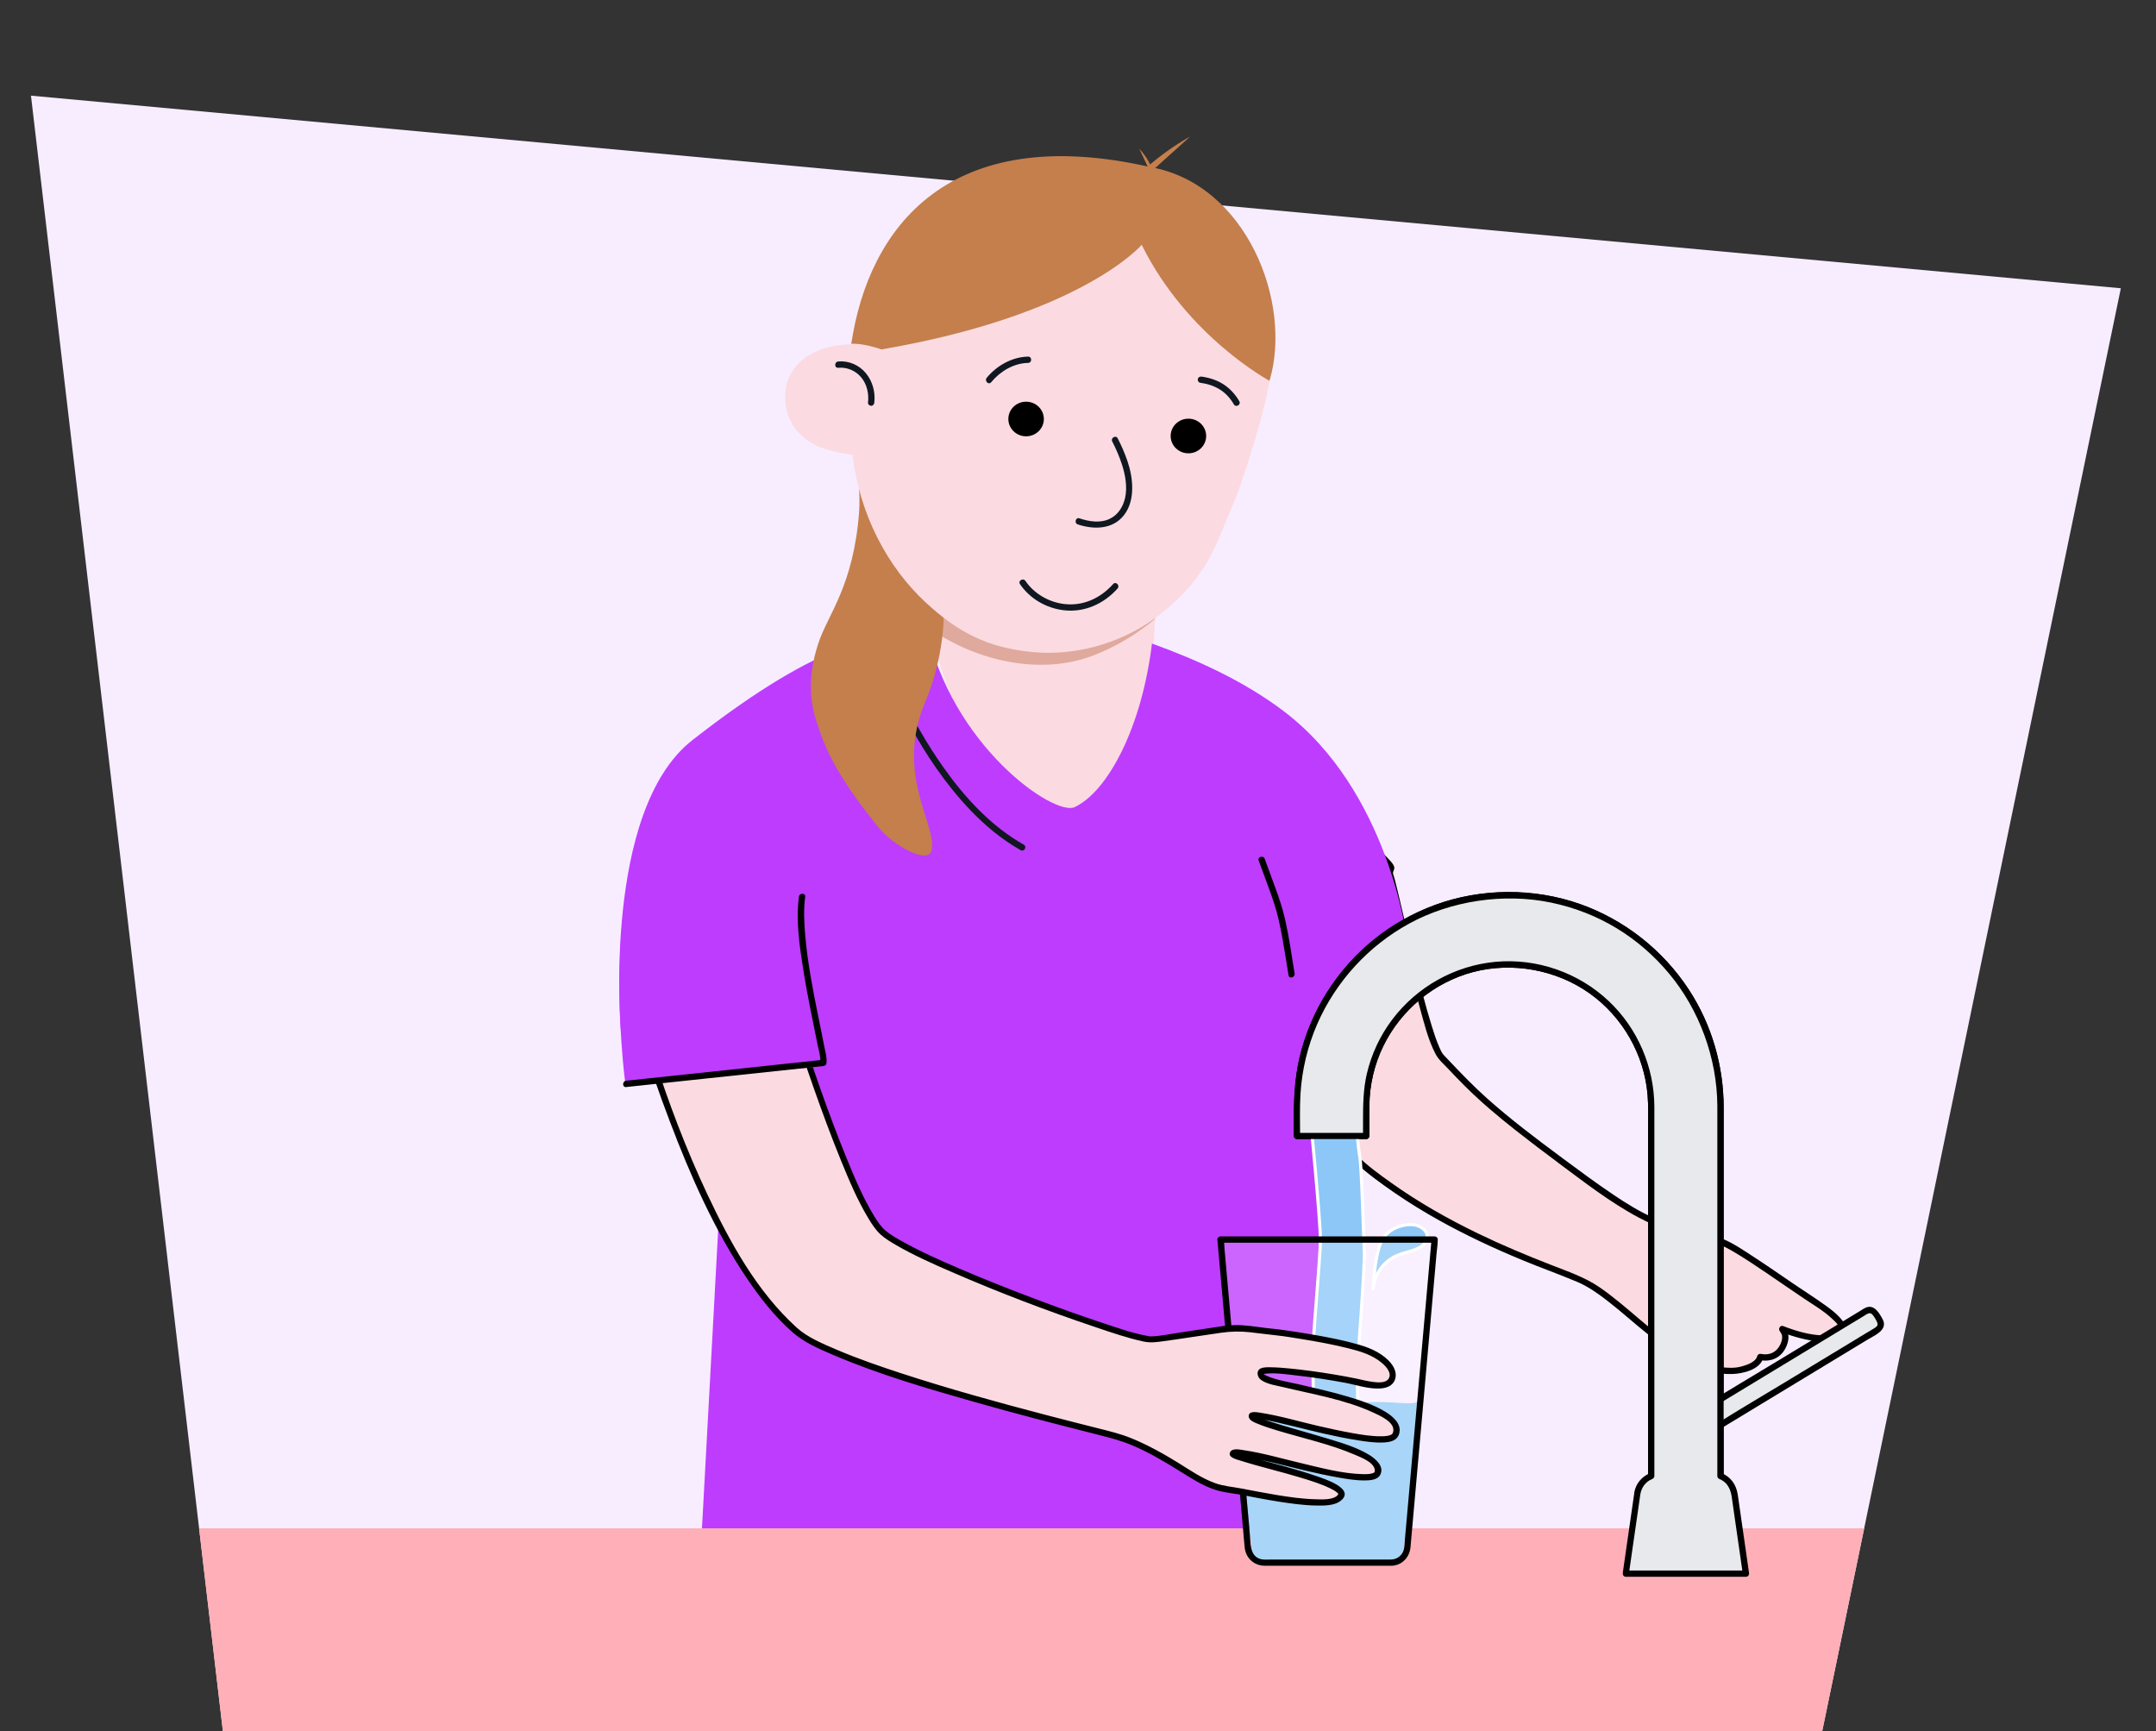 <?xml version="1.0" encoding="UTF-8"?>
<svg id="Voorgrond" xmlns="http://www.w3.org/2000/svg" xmlns:xlink="http://www.w3.org/1999/xlink" viewBox="0 0 685 550">
  <rect x="0" y="0" width="685" height="550" fill="#333333" stroke="none"/>
  <defs>
    <style>
      .cls-1 {
        fill: #a9d5f9;
      }

      .cls-2 {
        fill: #be3cfe;
      }

      .cls-3 {
        fill: #fbdbe1;
      }

      .cls-4 {
        fill: #f7edff;
      }

      .cls-5 {
        fill: #e0a99d;
      }

      .cls-6 {
        fill: #101720;
      }

      .cls-7 {
        clip-path: url(#clippath-1);
      }

      .cls-8 {
        fill: #fff;
      }

      .cls-9 {
        fill: #e8e9ec;
      }

      .cls-10 {
        opacity: .21;
      }

      .cls-11 {
        fill: #c47f4d;
      }

      .cls-12 {
        fill: #8dc7f7;
        stroke: #fff;
        stroke-linecap: round;
        stroke-linejoin: round;
      }

      .cls-13 {
        clip-path: url(#clippath);
      }

      .cls-14 {
        fill: #ffafb8;
      }
    </style>
    <clipPath id="clippath">
      <path id="Path_2271-2" data-name="Path 2271" class="cls-4" d="M9.84,30.39l60.98,519.61h508.12l94.89-458.42L9.84,30.39Z"/>
    </clipPath>
    <clipPath id="clippath-1">
      <path class="cls-3" d="M367.91,185.03v1.85c-.09,3.9-1.05,9.34-1.05,11.1-.05,24.56-15.2,61.13-24.08,63.92-6.49,2.04-47.89-25.77-47.44-75.02v-12.89c6.8,6.16,16.01,11.34,26.7,14.47,17.71,5.19,35,3.46,45.87-3.43Z"/>
    </clipPath>
  </defs>
  <g>
    <path id="Path_2271" data-name="Path 2271" class="cls-4" d="M9.84,30.39l60.98,519.61h508.12l94.89-458.42L9.84,30.39Z"/>
    <g class="cls-13">
      <rect class="cls-14" x="33.23" y="485.53" width="612.72" height="128.91"/>
    </g>
  </g>
  <g>
    <path class="cls-3" d="M495.46,368.44c-24.63-18.24-28.74-23.43-37.56-32.67-4.67-4.89-15.02-55.06-16.16-57.58-.98-2.17,1.28-1.56-.27-3.36-10.38-12.11-19.29-18.81-35.12-20.7-7.14-.85-11.12-.28-18.21.91-.59.1-4.43.83-4.88,1.22-1.02.89,8.51,4.33,8.7,5.66,1.37,9.66,20.54,90.48,39.95,107.18,27.11,23.33,64.41,34.49,71.33,38,7.44,3.77,16.22,12.51,23.04,17.6,5.42,4.04,8.51,7.07,14.71,9.41,2.51.95,9.1,1.99,12.61.94,2.04-.61,5.26-1.94,5.64-3.84l.04-.15c1.51.35,3.1.32,4.66-.54,2.54-1.39,4.35-5.88,2.62-7.81l-.29-.51c4.92,1.91,16.44,5.24,18.96.85,1.8-3.14-7.75-8.88-11.52-11.4-7.58-5.08-20.34-14.2-26.18-16.94-1.04-.49-9.8-3.8-14.71-4.57-9.8-1.54-20.23-9.03-37.34-21.7Z"/>
    <path d="M495.96,367.58c-8.02-5.94-16.01-11.97-23.46-18.61-4.19-3.74-8.09-7.77-11.95-11.85-.46-.48-.91-.97-1.37-1.45-.2-.21-.42-.42-.61-.65-.21-.24-.02,0-.17-.22-.44-.63-.77-1.34-1.08-2.04-.99-2.23-1.73-4.59-2.46-6.92-2.13-6.86-3.87-13.83-5.58-20.8-1.6-6.54-3.12-13.11-4.67-19.66-.47-1.98-.93-3.97-1.45-5.95-.12-.46-.25-.93-.4-1.38-.17-.49-.27-.64-.11-1.11.25-.74.55-1.1.17-1.92-.5-1.05-1.55-1.96-2.31-2.82-.91-1.03-1.84-2.04-2.8-3.03-1.7-1.77-3.47-3.47-5.34-5.05-3.53-2.98-7.42-5.52-11.68-7.34-4.57-1.95-9.42-3.07-14.34-3.65-5.78-.69-11.34-.23-17.06.71-1.36.22-8.89.88-6.7,3.53.78.94,2.23,1.49,3.29,2.03,1.47.74,2.98,1.42,4.38,2.29.86.54.71.38.86,1.28.11.66.24,1.32.37,1.98.39,1.99.83,3.98,1.28,5.96,3.07,13.6,6.74,27.08,10.87,40.4,4.67,15.06,9.81,30.29,17.26,44.23,2.62,4.9,5.61,9.95,9.72,13.76,3.85,3.56,8.19,6.7,12.51,9.67,4.61,3.17,9.38,6.09,14.27,8.81,8.49,4.73,17.32,8.83,26.29,12.55,5.78,2.4,11.7,4.48,17.46,6.93,3.48,1.48,6.6,3.7,9.57,6,4.5,3.49,8.71,7.35,13.18,10.88,4.09,3.22,8.22,6.77,12.85,9.19,4.18,2.19,8.77,3.27,13.5,3.18,3.39-.07,8.97-1.36,9.99-5.15l-1.23.7c3.36.69,6.48-.48,8.16-3.54.64-1.16,1.1-2.53,1.05-3.87-.04-1.16-.56-1.96-1.11-2.93l-1.13,1.47c3.84,1.48,7.91,2.63,12.02,2.98,2.71.23,7.86.05,8.39-3.55.23-1.52-.82-2.92-1.77-3.98-1.37-1.52-3.04-2.77-4.69-3.96-3.34-2.41-6.84-4.6-10.23-6.92-4.22-2.89-8.43-5.8-12.72-8.59-3.08-2-6.23-4.19-9.65-5.59-3.69-1.51-7.53-2.79-11.39-3.77-1.79-.45-3.63-.68-5.42-1.14s-3.4-1.03-5.03-1.74c-4.51-1.94-8.71-4.58-12.78-7.31-5.71-3.83-11.23-7.94-16.75-12.03-1.04-.77-2.03.97-1.01,1.73,8.3,6.14,16.58,12.65,25.73,17.5,3.1,1.64,6.35,3.08,9.77,3.89,1.75.42,3.53.65,5.27,1.11,2.15.56,4.27,1.24,6.38,1.96,2.97,1.02,5.46,2,8.14,3.56,3.95,2.3,7.74,4.86,11.52,7.42s7.59,5.23,11.43,7.79c3.17,2.12,6.53,4.09,9.28,6.75.75.73,2.49,2.27,1.77,3.45-.91,1.49-3.4,1.52-4.91,1.5-4.35-.08-8.78-1.42-12.82-2.98-.85-.33-1.53.77-1.13,1.47.31.54.73,1.01.82,1.64.14.96-.19,2.01-.61,2.85-1.19,2.4-3.41,3.44-6.05,2.9-.53-.11-1.08.15-1.23.7-.52,1.93-3.27,2.79-4.98,3.28-2.16.62-4.55.46-6.76.21-4.89-.56-9.19-2.58-13.17-5.42-4.31-3.08-8.49-6.4-12.53-9.82s-8.31-7.16-12.84-10.24-9.99-4.94-15.23-6.99c-7.83-3.05-15.59-6.3-23.16-9.96-9.61-4.65-18.95-9.93-27.65-16.14-3.71-2.65-7.57-5.39-10.77-8.65-1.79-1.81-3.31-3.87-4.71-5.99-3.72-5.63-6.64-11.77-9.3-17.95-3.13-7.26-5.84-14.7-8.36-22.19-4.77-14.18-8.85-28.61-12.4-43.15-1.1-4.5-2.17-9.01-3.06-13.56-.24-1.25-.21-2.78-1.23-3.66-1.1-.95-2.54-1.55-3.82-2.2s-2.64-1.46-3.98-2.13c-.16-.08-.26-.18-.25-.18l-.27.99s.03-.05.08-.04c.08.02.4-.13.47-.15.93-.28,1.89-.47,2.83-.66,2.29-.46,4.62-.82,6.94-1.11,5.56-.69,11.16-.37,16.65.73,4.64.93,9.13,2.49,13.25,4.84s7.57,5.24,10.84,8.48c1.86,1.85,3.63,3.79,5.35,5.77.17.2.36.39.52.6.27.36.2.53.3.17-.05.18-.25.35-.34.52-.42.86-.17,1.62.15,2.46-.16-.41.02.09.06.21.07.26.15.52.22.79.21.76.39,1.52.58,2.29,1.37,5.62,2.65,11.26,3.99,16.88,1.69,7.08,3.41,14.15,5.35,21.16,1.37,4.95,2.63,10.28,5.04,14.86.95,1.8,2.57,3.17,3.95,4.63,1.8,1.91,3.61,3.81,5.47,5.65,5.05,5.01,10.5,9.58,16.08,13.98,4.39,3.46,8.85,6.83,13.34,10.16,1.04.77,2.03-.97,1.01-1.73Z"/>
  </g>
  <g>
    <path class="cls-3" d="M367.91,185.03v1.85c-.09,3.9-1.05,9.34-1.05,11.1-.05,24.56-15.2,61.13-24.08,63.92-6.49,2.04-47.89-25.77-47.44-75.02v-12.89c6.8,6.16,16.01,11.34,26.7,14.47,17.71,5.19,35,3.46,45.87-3.43Z"/>
    <g class="cls-7">
      <path class="cls-5" d="M295.33,187.52v12.05c12.32,8.98,33.74,15.93,52.56,8.47,11.36-4.51,21.13-11.95,28.36-20.82v-.43c-10.53,11.45-23.58,18.13-38.55,18.13-14.97,0-29.81-8.35-42.37-17.39Z"/>
    </g>
  </g>
  <g>
    <path class="cls-2" d="M407.67,225.78c-12.47-9.38-27.17-16.11-41.67-21.33-3.28,26.96-14.16,47.09-24.58,51.97-6.42,3-39.13-19.29-47.22-57.42-16.21,4.17-31.11,2.46-74.2,36.12-28.68,22.41-22.76,91.99-22.76,91.99l55.56.33-18.56-48.33-12,221,206.33-1.33-9.33-125.33s4.56-37-.44-46l28.22-29.11s-5.69-47.22-39.35-72.55Z"/>
    <path class="cls-6" d="M281.98,215.64c1.92,4.91,4.32,9.67,6.83,14.29,5.34,9.84,11.69,19.28,19.44,27.39,4.73,4.95,10.05,9.39,16.02,12.76,1.12.63,2.13-1.09,1.01-1.73-10.36-5.85-18.65-14.87-25.47-24.48-5.34-7.53-9.94-15.61-13.81-23.99-.79-1.7-1.47-3.22-2.08-4.78-.46-1.19-2.4-.67-1.93.53h0Z"/>
  </g>
  <g>
    <path class="cls-9" d="M546.64,468.9v-117.28c0-37.1-30.18-67.28-67.28-67.28s-67.28,30.18-67.28,67.28v9.25h22v-9.25c0-24.97,20.31-45.28,45.28-45.28s45.28,20.31,45.28,45.28v117.28"/>
    <path d="M547.64,468.9v-11.6c0-9.29,0-18.58,0-27.87,0-11.26,0-22.52,0-33.78,0-9.74,0-19.48,0-29.22,0-4.85,0-9.7,0-14.55,0-13.28-3.79-26.38-11.07-37.5-8.23-12.58-20.55-22.27-34.75-27.24-14.74-5.16-31.2-5.04-45.86.34-14.11,5.18-26.29,15.04-34.34,27.74-4.03,6.36-7,13.41-8.72,20.73-1.47,6.26-1.82,12.55-1.82,18.95v5.97c0,.54.46,1,1,1h22c.54,0,1-.46,1-1,0-3.2-.03-6.4,0-9.6.05-6.57,1.57-13.11,4.46-19.02,5.63-11.47,16.13-20.17,28.49-23.44s26.4-.81,37.06,6.8c10.48,7.48,17.36,19.51,18.39,32.34.28,3.51.15,7.08.15,10.6,0,6.65,0,13.31,0,19.96v90.4c0,1.29,2,1.29,2,0v-58.27c0-9.36,0-18.73,0-28.09,0-7.29,0-14.58,0-21.86,0-3.02,0-6.03,0-9.05-.04-12.66-5.29-24.93-14.51-33.63-9.58-9.05-22.83-13.67-35.96-12.46-12.96,1.2-24.92,7.91-32.77,18.28-3.87,5.1-6.65,11.03-8.11,17.27-1.16,4.98-1.21,9.97-1.21,15.04v4.75l1-1h-22l1,1c0-4.42-.14-8.87.12-13.28.46-7.66,2.26-15.27,5.34-22.31,5.93-13.58,16.38-24.95,29.41-32.01s29.73-9.71,44.9-6.55,27.9,11.09,37.46,22.54,15.25,26.74,15.34,42.01c.02,3.78,0,7.55,0,11.33,0,9.02,0,18.05,0,27.07,0,11,0,22,0,33v46.23c0,1.29,2,1.29,2,0h0Z"/>
  </g>
  <path d="M399.9,273.38c1.61,4.5,3.39,8.95,4.88,13.49,1.21,3.69,2,7.48,2.68,11.29s1.31,7.77,1.93,11.66c.2,1.27,2.13.73,1.93-.53-.93-5.8-1.76-11.65-3.06-17.38-.8-3.49-1.95-6.85-3.19-10.21-1.09-2.95-2.18-5.9-3.24-8.85-.43-1.2-2.36-.68-1.93.53h0Z"/>
  <rect class="cls-14" x="214.8" y="485.53" width="240.92" height="24.62"/>
  <g>
    <path class="cls-9" d="M545.59,453.35l-3.64-6.01,50.98-30.9c.98-.6,2.26-.28,2.86.7l1.48,2.45c.6.98.28,2.26-.7,2.86l-50.98,30.9Z"/>
    <path d="M546.45,452.85c-1.21-2-2.43-4.01-3.64-6.01l-.36,1.37c6.11-3.7,12.21-7.4,18.32-11.1,9.28-5.63,18.56-11.25,27.85-16.88l3.67-2.22c.83-.5,1.79-1.35,2.64-.35.54.64,1.16,1.67,1.48,2.45s0,1.24-.59,1.64c-.81.55-1.68,1.02-2.51,1.52-8.71,5.28-17.43,10.56-26.14,15.84-7.23,4.38-14.54,8.66-21.71,13.16-.12.08-.25.15-.37.23-1.1.67-.1,2.4,1.01,1.73,6.45-3.91,12.9-7.82,19.35-11.73,9.31-5.64,18.62-11.29,27.93-16.93,2.25-1.36,6.58-3.08,4.76-6.47-1.16-2.16-2.84-5.06-5.72-3.5-.63.34-1.23.75-1.84,1.12-8.66,5.25-17.32,10.5-25.98,15.75-7.58,4.59-15.23,9.1-22.75,13.79-.13.08-.26.16-.39.24-.46.28-.64.9-.36,1.37,1.21,2,2.43,4.01,3.64,6.01.67,1.1,2.4.1,1.73-1.01Z"/>
  </g>
  <path class="cls-12" d="M416.46,356.37s3.05,31.02,3.05,37.43-2.81,34.63-2.48,39.62c.33,4.98,1.57,43.91-6.76,48.58,3.11-.56,11.37-1.9,14.01-.64.48.23,1.07.26,1.61.15,6-1.28,15.44-.08,15.44-.08,0,0-11.07-4.74-9.97-48.15.06-2.57,2.38-31.36,2.11-35.94-.28-4.71-.83-26.85-1.47-30.05-.4-1.98-1.29-11.77-1.29-11.77l-14.26.86Z"/>
  <g>
    <path class="cls-12" d="M441.35,455c0-.54.03-1.16.05-1.81-.06.6-.08,1.2-.05,1.81Z"/>
    <path class="cls-12" d="M453.34,392.05c-.2-.71-.67-1.27-1.17-1.69-1.62-1.35-3.65-1.47-5.52-1.2-2.67.39-5.32,1.58-7.07,4.02-2.21,3.08-3.07,11.12-3.29,16.24.22-2.31,1.03-4.5,2.24-6.23,1.52-2.18,3.61-3.67,5.85-4.54,2.31-.9,4.81-1.19,6.97-2.52,1.25-.77,2.48-2.37,1.99-4.08Z"/>
  </g>
  <g>
    <path class="cls-9" d="M520.22,474.44l-3.67,25.47h38.18l-3.67-25.47c-.37-2.58-2.11-4.65-4.42-5.54v-117.28c0-37.1-30.18-67.28-67.28-67.28s-67.28,30.18-67.28,67.28v9.25h22v-9.25c0-24.97,20.31-45.28,45.28-45.28s45.28,20.31,45.28,45.28v117.28c-2.31.89-4.05,2.97-4.42,5.54Z"/>
    <path d="M519.26,474.18c-1.07,7.44-2.14,14.89-3.22,22.33-.15,1.05-.3,2.09-.45,3.14-.09.63.25,1.27.96,1.27h38.18c.71,0,1.06-.64.96-1.27-1.19-8.27-2.38-16.53-3.57-24.8-.46-3.18-2.2-5.66-5.22-6.91l.73.96v-11.6c0-9.29,0-18.58,0-27.87,0-11.26,0-22.52,0-33.78,0-9.74,0-19.48,0-29.22,0-4.85,0-9.7,0-14.55,0-13.28-3.79-26.38-11.07-37.5-8.23-12.58-20.55-22.27-34.75-27.24s-31.2-5.04-45.86.34-26.29,15.04-34.34,27.74c-4.03,6.36-7,13.41-8.72,20.73-1.47,6.26-1.82,12.55-1.82,18.95v5.97c0,.54.46,1,1,1h22c.54,0,1-.46,1-1,0-3.2-.03-6.4,0-9.6.05-6.57,1.57-13.11,4.46-19.02,5.63-11.47,16.13-20.17,28.49-23.44s26.4-.81,37.06,6.8c10.48,7.48,17.36,19.51,18.39,32.34.28,3.51.15,7.08.15,10.6,0,6.65,0,13.31,0,19.96v90.4l.73-.96c-2.7,1.11-4.63,3.33-5.12,6.24-.21,1.26,1.71,1.8,1.93.53.37-2.17,1.66-3.99,3.73-4.84.41-.17.73-.48.73-.96v-58.27c0-9.36,0-18.73,0-28.09,0-7.29,0-14.58,0-21.86,0-3.02,0-6.03,0-9.05-.04-12.66-5.29-24.93-14.51-33.63-9.58-9.05-22.83-13.67-35.96-12.46-12.96,1.2-24.92,7.91-32.77,18.28-3.87,5.1-6.65,11.03-8.11,17.27-1.16,4.98-1.21,9.97-1.21,15.04v4.75l1-1h-22l1,1c0-4.42-.14-8.87.12-13.28.46-7.66,2.26-15.27,5.34-22.31,5.93-13.58,16.38-24.95,29.41-32.01s29.73-9.71,44.9-6.55,27.9,11.09,37.46,22.54,15.25,26.74,15.34,42.01c.02,3.78,0,7.55,0,11.33,0,9.02,0,18.05,0,27.07,0,11,0,22,0,33v46.23c0,.49.32.79.73.96,2.45,1.01,3.49,3.19,3.84,5.65l.78,5.44c.74,5.13,1.48,10.26,2.22,15.39.18,1.28.37,2.56.55,3.84l.96-1.27h-38.18l.96,1.27c1.07-7.44,2.14-14.89,3.22-22.33.15-1.05.3-2.09.45-3.14.18-1.26-1.75-1.8-1.93-.53Z"/>
  </g>
  <g class="cls-10">
    <path class="cls-8" d="M442.1,496.45h-40.57c-2.62,0-4.81-2.09-5.05-4.82l-8.68-97.82h68.03l-8.68,97.82c-.24,2.73-2.43,4.82-5.05,4.82Z"/>
  </g>
  <path class="cls-11" d="M293.32,175.97c2.91,5.41,5.66,11.59,6.39,18.04.51,4.48-.83,17.46-5.68,28.83-9.81,22.99,3.44,38.63,2.01,47-.9,5.39-12.57-1.65-16.7-6.72-13.38-16.43-16.76-24.81-19.16-31.51-2.52-7.04-4.15-15.38-.1-27.47,3.05-9.12,11.04-17.93,12.87-41.36.94-12-3.87-37.96-6.21-40.82l26.59,54.01Z"/>
  <g>
    <path class="cls-3" d="M393.08,157.04c-7.26,17.09-8.93,25.63-24.31,37.98-10.36,8.32-25.36,13.49-40.32,12.17-14.96-1.32-24.46-6.69-34.2-15.66-12.39-11.43-21.16-28.21-23.41-47-3.44-.48-8.75-1.65-11.55-3.02-7.47-3.61-10.42-10.35-9.77-17.07.86-8.85,8.95-14.93,20.95-15.07h.01c.17-.86.35-1.7.53-2.55.19-.83.38-1.67.59-2.5.27-1.1.57-2.19.86-3.28.15-.54.3-1.08.47-1.61.12-.4.24-.8.36-1.2l.29-.89c.2-.62.41-1.25.62-1.87.22-.65.45-1.28.68-1.93.24-.64.48-1.27.73-1.9.29-.75.6-1.49.91-2.23.31-.73.64-1.46.97-2.18,0,0-.01,0,0-.01.33-.72.68-1.43,1.02-2.14.18-.35.35-.69.53-1.05.65-1.28,1.34-2.52,2.06-3.74.25-.42.49-.83.75-1.23.18-.31.37-.61.57-.91.19-.3.38-.59.57-.87,1.31-1.99,2.72-3.88,4.23-5.67.49-.58.98-1.13,1.48-1.69.51-.55,1.01-1.11,1.53-1.64.53-.54,1.08-1.08,1.63-1.6.35-.34.69-.65,1.05-.97.23-.21.46-.42.7-.62.51-.45,1.02-.88,1.56-1.3.19-.17.4-.32.59-.47.53-.42,1.06-.81,1.6-1.2.51-.38,1.03-.74,1.55-1.09.45-.31.9-.6,1.34-.88.32-.2.63-.4.95-.59.88-.54,1.78-1.05,2.7-1.53.64-.34,1.28-.68,1.94-.98.83-.4,1.69-.79,2.55-1.15.3-.12.61-.25.92-.37.5-.21,1-.4,1.5-.58.47-.18.94-.35,1.42-.51.18-.07.37-.13.54-.18.4-.13.81-.26,1.22-.39.19-.06.39-.12.58-.17,1.23-.36,2.5-.69,3.78-.99.43-.11.87-.21,1.32-.29.55-.12,1.1-.23,1.67-.33,1.5-.28,3.04-.51,4.62-.69.31-.05.65-.08.97-.1.29-.04.59-.06.89-.09.33-.03.67-.06,1.01-.08,1.02-.09,2.05-.15,3.1-.18.53-.03,1.06-.04,1.61-.05,3.22-.06,6.57.05,10.07.36,3.9.34,7.59.89,11.07,1.63.27.06.54.11.81.18,1.51.33,3,.71,4.44,1.12.37.11.73.22,1.08.33,1.28.39,2.53.8,3.75,1.24.38.14.77.28,1.14.43.39.15.79.3,1.17.46.97.39,1.91.81,2.84,1.24t.01,0c.47.21.92.43,1.37.66.44.22.9.45,1.34.68.88.47,1.75.95,2.59,1.45.85.51,1.68,1.02,2.48,1.55.4.27.8.54,1.19.82s.79.55,1.17.84c.38.29.76.57,1.13.87.44.34.88.7,1.31,1.06.19.15.39.32.58.48.48.42.96.84,1.41,1.27.31.29.63.58.93.88.33.31.67.65.99.98.65.67,1.28,1.34,1.89,2.04.17.18.33.38.49.56.18.21.36.42.53.64.34.4.66.8.99,1.22.31.42.63.82.94,1.25.31.42.61.84.91,1.27.3.43.6.86.88,1.31.29.44.57.88.84,1.32.28.44.54.9.81,1.35.21.37.41.73.62,1.11.09.14.16.29.23.43.23.41.44.83.65,1.24.1.19.21.39.3.58.12.23.23.46.34.7.04.07.08.13.09.2.09.2.19.4.28.6.1.2.19.4.27.6.16.36.33.72.48,1.08,1.48,3.41,2.67,7.01,3.61,10.77.07.24.12.47.17.71.27,1.08.52,2.19.73,3.31.17.83.32,1.68.47,2.52.14.85.28,1.71.39,2.57.23,1.72.43,3.47.58,5.24.05.59.12,1.18.14,1.78.24,12.2-10.96,43.21-10.96,43.21Z"/>
    <path class="cls-11" d="M368.76,61.67c-.46.24-.93.49-1.39.73.49-5.43-1.51-11.02-5.39-15.12"/>
    <path class="cls-11" d="M352.54,66.41c6.52-9.34,15.35-17.29,25.59-23.03"/>
    <path class="cls-11" d="M270.48,109.23c3.84-.29,9.58,1.78,9.58,1.78,63.73-10.94,82.68-33.23,82.68-33.23,14.44,29.18,40.61,43.2,40.61,43.2,7.4-24.91-7.36-62.53-37.85-67.9-64.21-14.61-89.55,19.4-95.03,56.15Z"/>
    <path class="cls-6" d="M266.32,116.84c2.81-.25,5.53.9,7.33,3.08s2.47,5.21,2.13,8c-.06.54.51,1,1,1,.59,0,.94-.46,1-1,.4-3.34-.56-6.83-2.72-9.42s-5.46-3.96-8.74-3.66c-1.27.11-1.28,2.12,0,2h0Z"/>
    <path class="cls-6" d="M342.43,166.6c5.16,1.72,11.25,1.62,14.79-3.09s2.82-11.74.96-17.12c-.84-2.44-1.88-4.85-3.07-7.14-.59-1.14-2.32-.13-1.73,1.01,1.23,2.38,2.3,4.87,3.12,7.42,1.05,3.25,1.72,7.11.96,10.5-.62,2.75-2.16,5.28-4.73,6.57-3.05,1.54-6.67.96-9.77-.08-1.22-.41-1.75,1.52-.53,1.93h0Z"/>
    <path class="cls-6" d="M324.06,185.56c3.17,4.66,8.36,7.66,13.94,8.31,6.56.77,12.74-2.05,17.07-6.91.85-.96-.56-2.38-1.41-1.41-3.93,4.41-9.38,7-15.35,6.36-4.94-.53-9.71-3.23-12.51-7.36-.72-1.06-2.45-.06-1.73,1.01h0Z"/>
    <ellipse cx="326.01" cy="133.11" rx="5.64" ry="5.5"/>
    <ellipse cx="377.58" cy="138.51" rx="5.64" ry="5.5"/>
    <path class="cls-6" d="M314.91,121.44c2.85-3.48,7.17-6.06,11.74-6.15,1.29-.02,1.29-2.02,0-2-5.07.1-9.97,2.86-13.15,6.73-.81.99.6,2.41,1.41,1.41h0Z"/>
    <path class="cls-6" d="M381.27,121.59c2.27.31,4.46.97,6.4,2.21,1.83,1.17,3.27,2.8,4.35,4.67.64,1.11,2.37.11,1.73-1.01-1.23-2.12-2.89-3.96-4.94-5.31s-4.53-2.16-7-2.5c-.53-.07-1.07.13-1.23.7-.13.47.16,1.16.7,1.23h0Z"/>
  </g>
  <path class="cls-1" d="M450.52,445.37c-2.64.96-5.26.08-13.1.03-3.51-.02-11.26,1.06-15.02.93-3.18-.11-13.02-1.46-16.06-1.36-11.13.35-13.31-.25-13.31-.25,0,0,4.03,43.64,4.77,47.69.74,4.04,4.79,4.04,4.79,4.04h38.43s3.53.96,4.79-4.04,4.71-47.04,4.71-47.04Z"/>
  <path d="M442.09,495.44h-38.18c-1.32,0-2.9.19-4.11-.4-2.7-1.32-2.45-4.83-2.68-7.38-.91-10.28-1.82-20.55-2.73-30.83-1.18-13.29-2.36-26.59-3.54-39.88-.45-5.06-.9-10.11-1.35-15.17l-.44-4.96c-.08-.86-.05-1.82-.24-2.67-.02-.11-.02-.23-.03-.35l-1,1h68.03l-1-1c-.3,3.42-.61,6.84-.91,10.25-.72,8.14-1.44,16.28-2.17,24.42-.86,9.69-1.72,19.38-2.58,29.07-.72,8.07-1.43,16.14-2.15,24.22-.22,2.43-.43,4.86-.65,7.29-.1,1.08-.08,2.28-.38,3.33-.51,1.78-2.06,2.99-3.9,3.05-1.28.04-1.29,2.04,0,2,3.29-.11,5.71-2.59,6.05-5.82.03-.27.05-.54.07-.81l.5-5.59c.67-7.51,1.33-15.02,2-22.53.87-9.83,1.74-19.67,2.62-29.5.77-8.73,1.55-17.46,2.32-26.19.26-2.93.52-5.87.78-8.8.12-1.38.38-2.82.37-4.21,0-.06.01-.13.02-.19.05-.54-.5-1-1-1h-68.03c-.51,0-1.05.46-1,1,.58,6.49,1.15,12.99,1.73,19.48,1.18,13.27,2.35,26.54,3.53,39.8.98,11.03,1.96,22.06,2.93,33.09.16,1.81.29,3.63.48,5.44.36,3.41,2.97,5.79,6.39,5.82,1.64.01,3.28,0,4.92,0h35.31c1.29,0,1.29-2,0-2Z"/>
  <g>
    <g>
      <path class="cls-3" d="M250.13,317.11s20,65,30.33,74.33c10.33,9.33,80.13,34.8,85.69,34.1,8.79-1.11,18.78-2.78,23.88-3.43,4.85-.61,10.01.67,15.38,1.09.17.01,19.09,2.42,28.54,5.71,2.01.7,9.35,4.33,8.49,8.6-.84,4.12-8.01,2.22-10.15,1.75-10.64-2.37-31.42-5.1-31.61-3.32-.77,2.31,2.39,2.54,19.23,6.59,8.34,2,26.75,6.85,23.41,13.37-2.92,5.7-44.65-8.09-45.55-6.12-.63,1.37,10.6,4.32,15.44,5.79,7.81,2.37,26.52,6.74,24.5,12.35-2.14,5.93-45.91-9.13-46-6.04.44,1.57,36.08,8.59,34.48,13.03-2.16,6-30.71-1.21-36.29-1.83-9.46-1.05-17.49-10.79-34.34-16.61-3.16-1.09-93.1-22.03-104.1-35.03-27.67-25-47.01-93.1-47.01-93.1l45.68-11.23Z"/>
      <path d="M249.17,317.38c2.92,9.47,6.07,18.88,9.35,28.23,2.72,7.73,5.55,15.42,8.65,23.01,2.58,6.31,5.25,12.7,8.79,18.54,1.07,1.77,2.25,3.6,3.79,5s3.28,2.42,5.02,3.43c5.68,3.28,11.71,5.96,17.72,8.56,14.94,6.49,30.22,12.31,45.66,17.5,4.96,1.67,9.97,3.41,15.09,4.52,2.23.48,3.93.25,6.23-.06,6.2-.84,12.38-1.85,18.57-2.72,3.04-.43,5.96-.49,9.02-.16,2.81.31,5.61.69,8.42.99s5.58.78,8.35,1.23c4.88.8,9.76,1.69,14.56,2.89,3.84.96,7.66,2.08,10.73,4.71,1.26,1.08,3.28,3.24,2.01,5.03-1.02,1.43-3.64,1.1-5.12.91-1.71-.22-3.38-.68-5.06-1.03-2.32-.48-4.66-.9-7-1.29-4.78-.8-9.59-1.48-14.41-1.94-1.88-.18-3.77-.34-5.66-.36-1.06-.01-2.4-.1-3.38.39-1.52.76-1.01,2.8.14,3.62,2,1.42,5,1.8,7.32,2.35,9.43,2.27,19.43,3.91,28.3,8,2.01.93,6.86,2.99,6.42,5.91-.04.28-.14.56-.28.81-.13.22.06-.03-.12.15-.1.1-.43.27-.64.34-.92.31-1.85.34-2.82.35-3.04.02-6.09-.47-9.07-1-3.67-.65-7.32-1.45-10.95-2.29-6.12-1.42-12.24-3.25-18.45-4.21-1.08-.16-3.7-.68-3.61,1.18.07,1.32,1.9,1.94,2.9,2.36,2.01.84,4.11,1.49,6.2,2.12,8.2,2.49,16.78,4.32,24.66,7.72,1.96.84,6.67,2.58,6.28,5.35-.01.09-.12.22-.15.24-.35.22-.34.22-.82.35-.88.23-1.83.23-2.81.21-6.56-.16-13.18-1.98-19.53-3.48s-12.19-3.24-18.39-4.15c-1.14-.17-3.48-.72-4.21.58-.97,1.71,2.18,2.41,3.2,2.74,6.41,2.03,12.99,3.52,19.42,5.49,3.06.94,6.17,1.89,9.05,3.29.86.42,1.79.88,2.42,1.5.23.23.22.28.28.41-.09-.19.05-.07-.19.22-1.44,1.72-5.29,1.42-7.29,1.37-4.08-.11-8.15-.7-12.18-1.36-3.73-.62-7.44-1.35-11.16-2.05-2.78-.53-5.67-.74-8.34-1.7-4.16-1.48-7.89-4.08-11.62-6.39-4.86-3-9.82-5.78-15.13-7.93-3.35-1.36-6.73-2.17-10.22-3.05-5.59-1.41-11.19-2.83-16.77-4.29-15.52-4.06-31.01-8.34-46.26-13.33-6.87-2.25-13.72-4.62-20.36-7.46-4.31-1.84-9.16-3.84-12.64-7.01-12.66-11.51-21.18-27.1-28.39-42.41-6.7-14.24-12.3-29.01-17.09-44-.77-2.4-1.53-4.8-2.21-7.22l-.7,1.23c5.15-1.27,10.3-2.53,15.45-3.8,8.17-2.01,16.35-4.02,24.52-6.03,1.9-.47,3.8-.93,5.7-1.4,1.25-.31.72-2.24-.53-1.93-5.15,1.27-10.3,2.53-15.45,3.8-8.17,2.01-16.35,4.02-24.52,6.03-1.9.47-3.8.93-5.7,1.4-.52.13-.84.72-.7,1.23,2.63,9.26,5.85,18.39,9.26,27.38,6.57,17.33,14.16,34.64,24.54,50.05,4.19,6.22,8.95,12.3,14.61,17.25,3.72,3.25,8.54,5.3,13.04,7.22,14.38,6.13,29.51,10.55,44.52,14.81,13.08,3.72,26.24,7.13,39.43,10.46,3.83.97,7.43,1.9,11.09,3.46,5.17,2.21,9.99,5.06,14.75,8.03,3.64,2.27,7.33,4.69,11.44,6.02,2.73.88,5.41,1.05,8.25,1.59,3.82.73,7.64,1.48,11.48,2.09s8.06,1.22,12.12,1.3c2.55.05,6.01.14,8.1-1.61,4.5-3.78-5.44-6.9-7.64-7.67-6.81-2.38-13.84-4.07-20.78-6.03-1.2-.34-2.41-.68-3.59-1.07-.39-.13-.78-.26-1.16-.41.11.05-.45-.31-.57-.3.34-.03.32.93.26,1.05-.13.27-.31.18-.35.29.03-.07.48-.05.11-.05.15,0,.29-.03.44-.02.86.01,1.6.12,2.42.25,6.45,1.07,12.8,2.9,19.16,4.39,3.57.83,7.16,1.63,10.77,2.27,2.82.5,5.72.98,8.59.94,1.57-.02,3.85-.15,4.73-1.71,1.54-2.71-1.49-5.21-3.51-6.44-3.73-2.26-8.06-3.59-12.21-4.86-3.89-1.19-7.8-2.28-11.7-3.42-2.27-.66-4.53-1.31-6.78-2.04-1.74-.56-3.68-1.07-5.25-2.04-.05-.03-.41-.29-.41-.3.38-.12-.24,1.02-.23,1.01-.09.1-.1.08-.21.07.14.02.31-.02.45-.01.84.05,1.45.15,2.35.32,6.56,1.22,13.01,3.05,19.52,4.52,3.64.82,7.29,1.59,10.97,2.16,2.77.43,5.65.86,8.47.66,1.94-.14,3.92-.6,4.57-2.66,1-3.18-1.99-5.64-4.38-7.09-3.81-2.31-8.21-3.71-12.46-4.96-4.85-1.42-9.79-2.53-14.71-3.68-3.44-.8-7.25-1.33-10.51-2.76-.19-.08-.55-.29-.8-.45,0,0-.11-.15-.1-.14.03,0-.03.15,0-.13-.06.42.01-.11.04-.11,0,0,.33-.96-.16.22-.16.38-.11-.08,0,.03,0,0-.18.02.07,0,.1-.01.2-.05.3-.06,3.31-.43,7.07.17,10.42.56,5.02.57,10.02,1.33,14.98,2.25,3.67.68,7.61,2.08,11.38,1.84,1.77-.11,3.62-.7,4.46-2.4.91-1.84.22-3.91-.96-5.43-2.42-3.1-6.31-4.89-9.99-5.98-4.72-1.4-9.58-2.35-14.43-3.2-3.64-.64-7.3-1.21-10.97-1.7-1.38-.19-2.77-.3-4.16-.46-3.45-.42-6.91-1.04-10.4-.96-2.57.06-5.16.56-7.7.93-3.12.46-6.23.94-9.35,1.4s-6.09,1.13-9.11,1.26c-.66.03-.76-.03-1.3-.13-4.8-.85-9.51-2.55-14.13-4.07-7.43-2.45-14.79-5.11-22.1-7.87-7.92-2.99-15.79-6.11-23.57-9.45-6.24-2.68-12.49-5.44-18.42-8.77-1.74-.98-3.65-2.08-5.09-3.31-1.53-1.31-2.65-3.04-3.69-4.74-3.52-5.78-6.18-12.12-8.73-18.38-5.75-14.09-10.69-28.53-15.37-43-.86-2.66-1.71-5.32-2.54-7.99-.38-1.23-2.31-.7-1.93.53Z"/>
    </g>
    <path class="cls-2" d="M220.67,237.11c-33.33,24.88-21.98,107.21-21.98,107.21l60-5.33-9.21-57.11-28.81-44.77Z"/>
    <path d="M253.83,284.89c-1.03,7.83.25,16.02,1.48,23.76s2.87,15.25,4.37,22.86c.39,1.95,1.12,4.19.92,6.16l1-1c-7.07.75-14.14,1.5-21.2,2.26-11.25,1.2-22.51,2.39-33.76,3.59-2.57.27-5.13.55-7.7.82-1.27.13-1.28,2.14,0,2,7.07-.75,14.14-1.5,21.2-2.26,11.25-1.2,22.51-2.39,33.76-3.59,2.57-.27,5.13-.55,7.7-.82.58-.06.94-.41,1-1,.17-1.71-.4-3.63-.72-5.29-.63-3.29-1.33-6.57-1.99-9.86-1.68-8.33-3.29-16.71-4.04-25.19-.37-4.12-.57-8.33-.03-12.45.17-1.27-1.83-1.26-2,0h0Z"/>
  </g>
</svg>